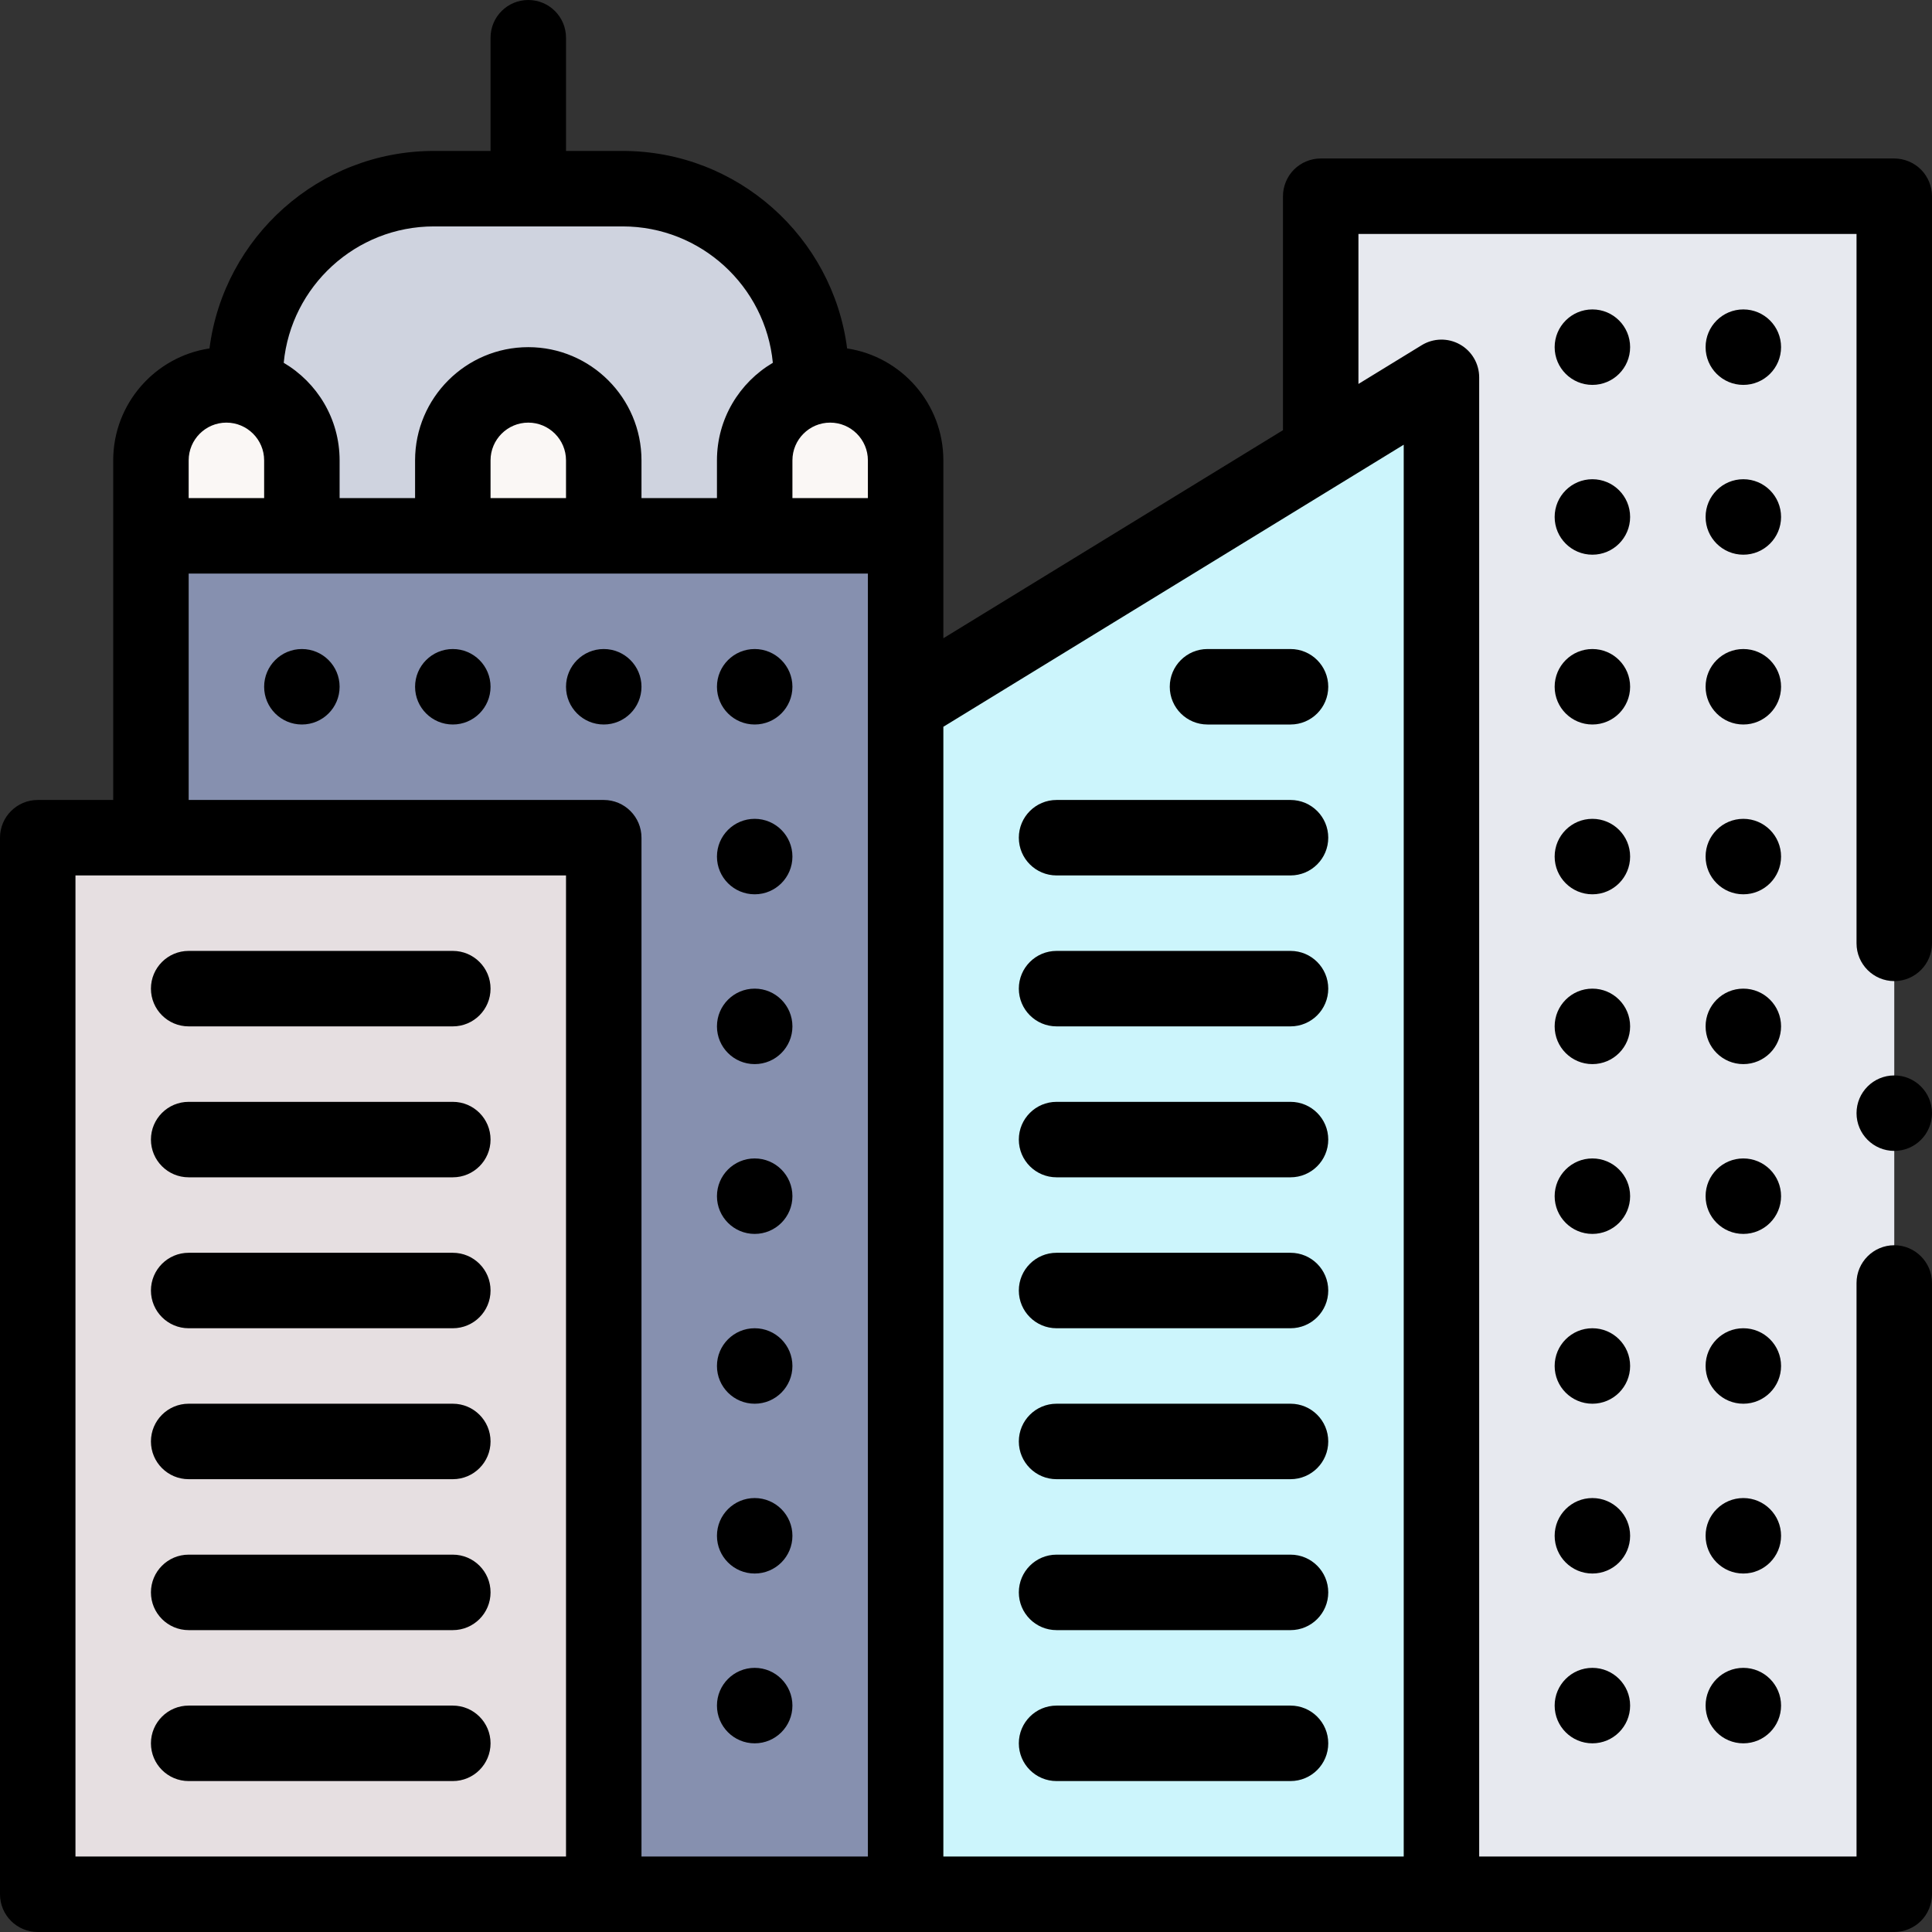 <svg id="Layer_1" enable-background="new 0 0 512 512" height="512" viewBox="0 0 512 512" width="512" xmlns="http://www.w3.org/2000/svg"><rect x="0" y="0" width="512" height="512" fill="#333333" stroke="none"/><g><path d="m350 52h152v450h-152z" fill="#e7e9ef"/><path d="m40 142h200v360h-200z" fill="#8690af"/><path d="m65 142v-42c0-27.614 22.386-50 50-50h50c27.614 0 50 22.386 50 50v42z" fill="#cfd3df"/><g fill="#faf7f5"><path d="m40 142v-20c0-11.046 8.954-20 20-20 11.046 0 20 8.954 20 20v20z"/><path d="m120 142v-20c0-11.046 8.954-20 20-20 11.046 0 20 8.954 20 20v20z"/><path d="m200 142v-20c0-11.046 8.954-20 20-20 11.046 0 20 8.954 20 20v20z"/></g><path d="m10 222h150v280h-150z" fill="#e6dfe1"/><path d="m240 502v-315l142-87v402z" fill="#ccf5fc"/><g><circle cx="502" cy="295" r="10"/><path d="m509.07 44.93c-1.86-1.86-4.44-2.93-7.07-2.93h-152c-2.63 0-5.21 1.07-7.07 2.93s-2.93 4.44-2.93 7.07v62.005l-90 55.141v-47.146c0-15.015-11.088-27.487-25.506-29.662-3.777-29.477-29.007-52.338-59.494-52.338h-15v-30c0-5.523-4.477-10-10-10s-10 4.477-10 10v30h-15c-30.485 0-55.708 22.861-59.485 52.336-14.422 2.172-25.515 14.646-25.515 29.664v90h-20c-5.523 0-10 4.477-10 10v280c0 5.523 4.477 10 10 10h492c2.63 0 5.21-1.07 7.07-2.93s2.93-4.44 2.93-7.07v-162c0-5.51-4.49-10-10-10s-10 4.49-10 10v152h-100v-392c0-3.619-1.956-6.956-5.113-8.725-3.159-1.769-7.025-1.693-10.111.198l-16.776 10.278v-39.751h132v188c0 5.51 4.49 10 10 10s10-4.49 10-10v-198c0-2.63-1.07-5.21-2.93-7.07zm-394.07 15.07h50c20.755 0 37.864 15.891 39.811 36.145-8.854 5.222-14.811 14.853-14.811 25.855v10h-20v-10c0-16.542-13.458-30-30-30s-30 13.458-30 30v10h-20v-10c0-11.002-5.957-20.633-14.811-25.855 1.947-20.254 19.056-36.145 39.811-36.145zm35 62v10h-20v-10c0-5.514 4.486-10 10-10s10 4.486 10 10zm-100 0c0-5.514 4.486-10 10-10s10 4.486 10 10v10h-20zm100 370h-130v-260h130zm80 0h-60v-270c0-5.523-4.477-10-10-10h-110v-60h180zm0-360h-20v-10c0-5.514 4.486-10 10-10s10 4.486 10 10zm142 360h-122v-299.399l122-74.747z"/><circle cx="462" cy="272" r="10"/><circle cx="462" cy="317" r="10"/><circle cx="462" cy="362" r="10"/><circle cx="462" cy="452" r="10"/><circle cx="462" cy="407" r="10"/><circle cx="462" cy="227" r="10"/><circle cx="462" cy="92" r="10"/><circle cx="462" cy="137" r="10"/><circle cx="462" cy="182" r="10"/><circle cx="422" cy="227" r="10"/><circle cx="422" cy="407" r="10"/><circle cx="422" cy="272" r="10"/><circle cx="422" cy="137" r="10"/><circle cx="422" cy="92" r="10"/><circle cx="422" cy="182" r="10"/><circle cx="422" cy="317" r="10"/><circle cx="422" cy="362" r="10"/><circle cx="422" cy="452" r="10"/><path d="m280 472h62c5.523 0 10-4.477 10-10s-4.477-10-10-10h-62c-5.523 0-10 4.477-10 10s4.477 10 10 10z"/><path d="m280 432h62c5.523 0 10-4.477 10-10s-4.477-10-10-10h-62c-5.523 0-10 4.477-10 10s4.477 10 10 10z"/><path d="m280 392h62c5.523 0 10-4.477 10-10s-4.477-10-10-10h-62c-5.523 0-10 4.477-10 10s4.477 10 10 10z"/><path d="m280 352h62c5.523 0 10-4.477 10-10s-4.477-10-10-10h-62c-5.523 0-10 4.477-10 10s4.477 10 10 10z"/><path d="m280 312h62c5.523 0 10-4.477 10-10s-4.477-10-10-10h-62c-5.523 0-10 4.477-10 10s4.477 10 10 10z"/><path d="m280 272h62c5.523 0 10-4.477 10-10s-4.477-10-10-10h-62c-5.523 0-10 4.477-10 10s4.477 10 10 10z"/><path d="m280 232h62c5.523 0 10-4.477 10-10s-4.477-10-10-10h-62c-5.523 0-10 4.477-10 10s4.477 10 10 10z"/><path d="m320 192h22c5.523 0 10-4.477 10-10s-4.477-10-10-10h-22c-5.523 0-10 4.477-10 10s4.477 10 10 10z"/><path d="m50 472h70c5.523 0 10-4.477 10-10s-4.477-10-10-10h-70c-5.523 0-10 4.477-10 10s4.477 10 10 10z"/><path d="m50 432h70c5.523 0 10-4.477 10-10s-4.477-10-10-10h-70c-5.523 0-10 4.477-10 10s4.477 10 10 10z"/><path d="m50 392h70c5.523 0 10-4.477 10-10s-4.477-10-10-10h-70c-5.523 0-10 4.477-10 10s4.477 10 10 10z"/><path d="m50 352h70c5.523 0 10-4.477 10-10s-4.477-10-10-10h-70c-5.523 0-10 4.477-10 10s4.477 10 10 10z"/><path d="m50 312h70c5.523 0 10-4.477 10-10s-4.477-10-10-10h-70c-5.523 0-10 4.477-10 10s4.477 10 10 10z"/><path d="m50 272h70c5.523 0 10-4.477 10-10s-4.477-10-10-10h-70c-5.523 0-10 4.477-10 10s4.477 10 10 10z"/><circle cx="200" cy="362" r="10"/><circle cx="200" cy="407" r="10"/><circle cx="200" cy="452" r="10"/><circle cx="200" cy="227" r="10"/><circle cx="200" cy="182" r="10"/><circle cx="200" cy="317" r="10"/><circle cx="200" cy="272" r="10"/><circle cx="160" cy="182" r="10"/><circle cx="120" cy="182" r="10"/><circle cx="80" cy="182" r="10"/></g></g></svg>